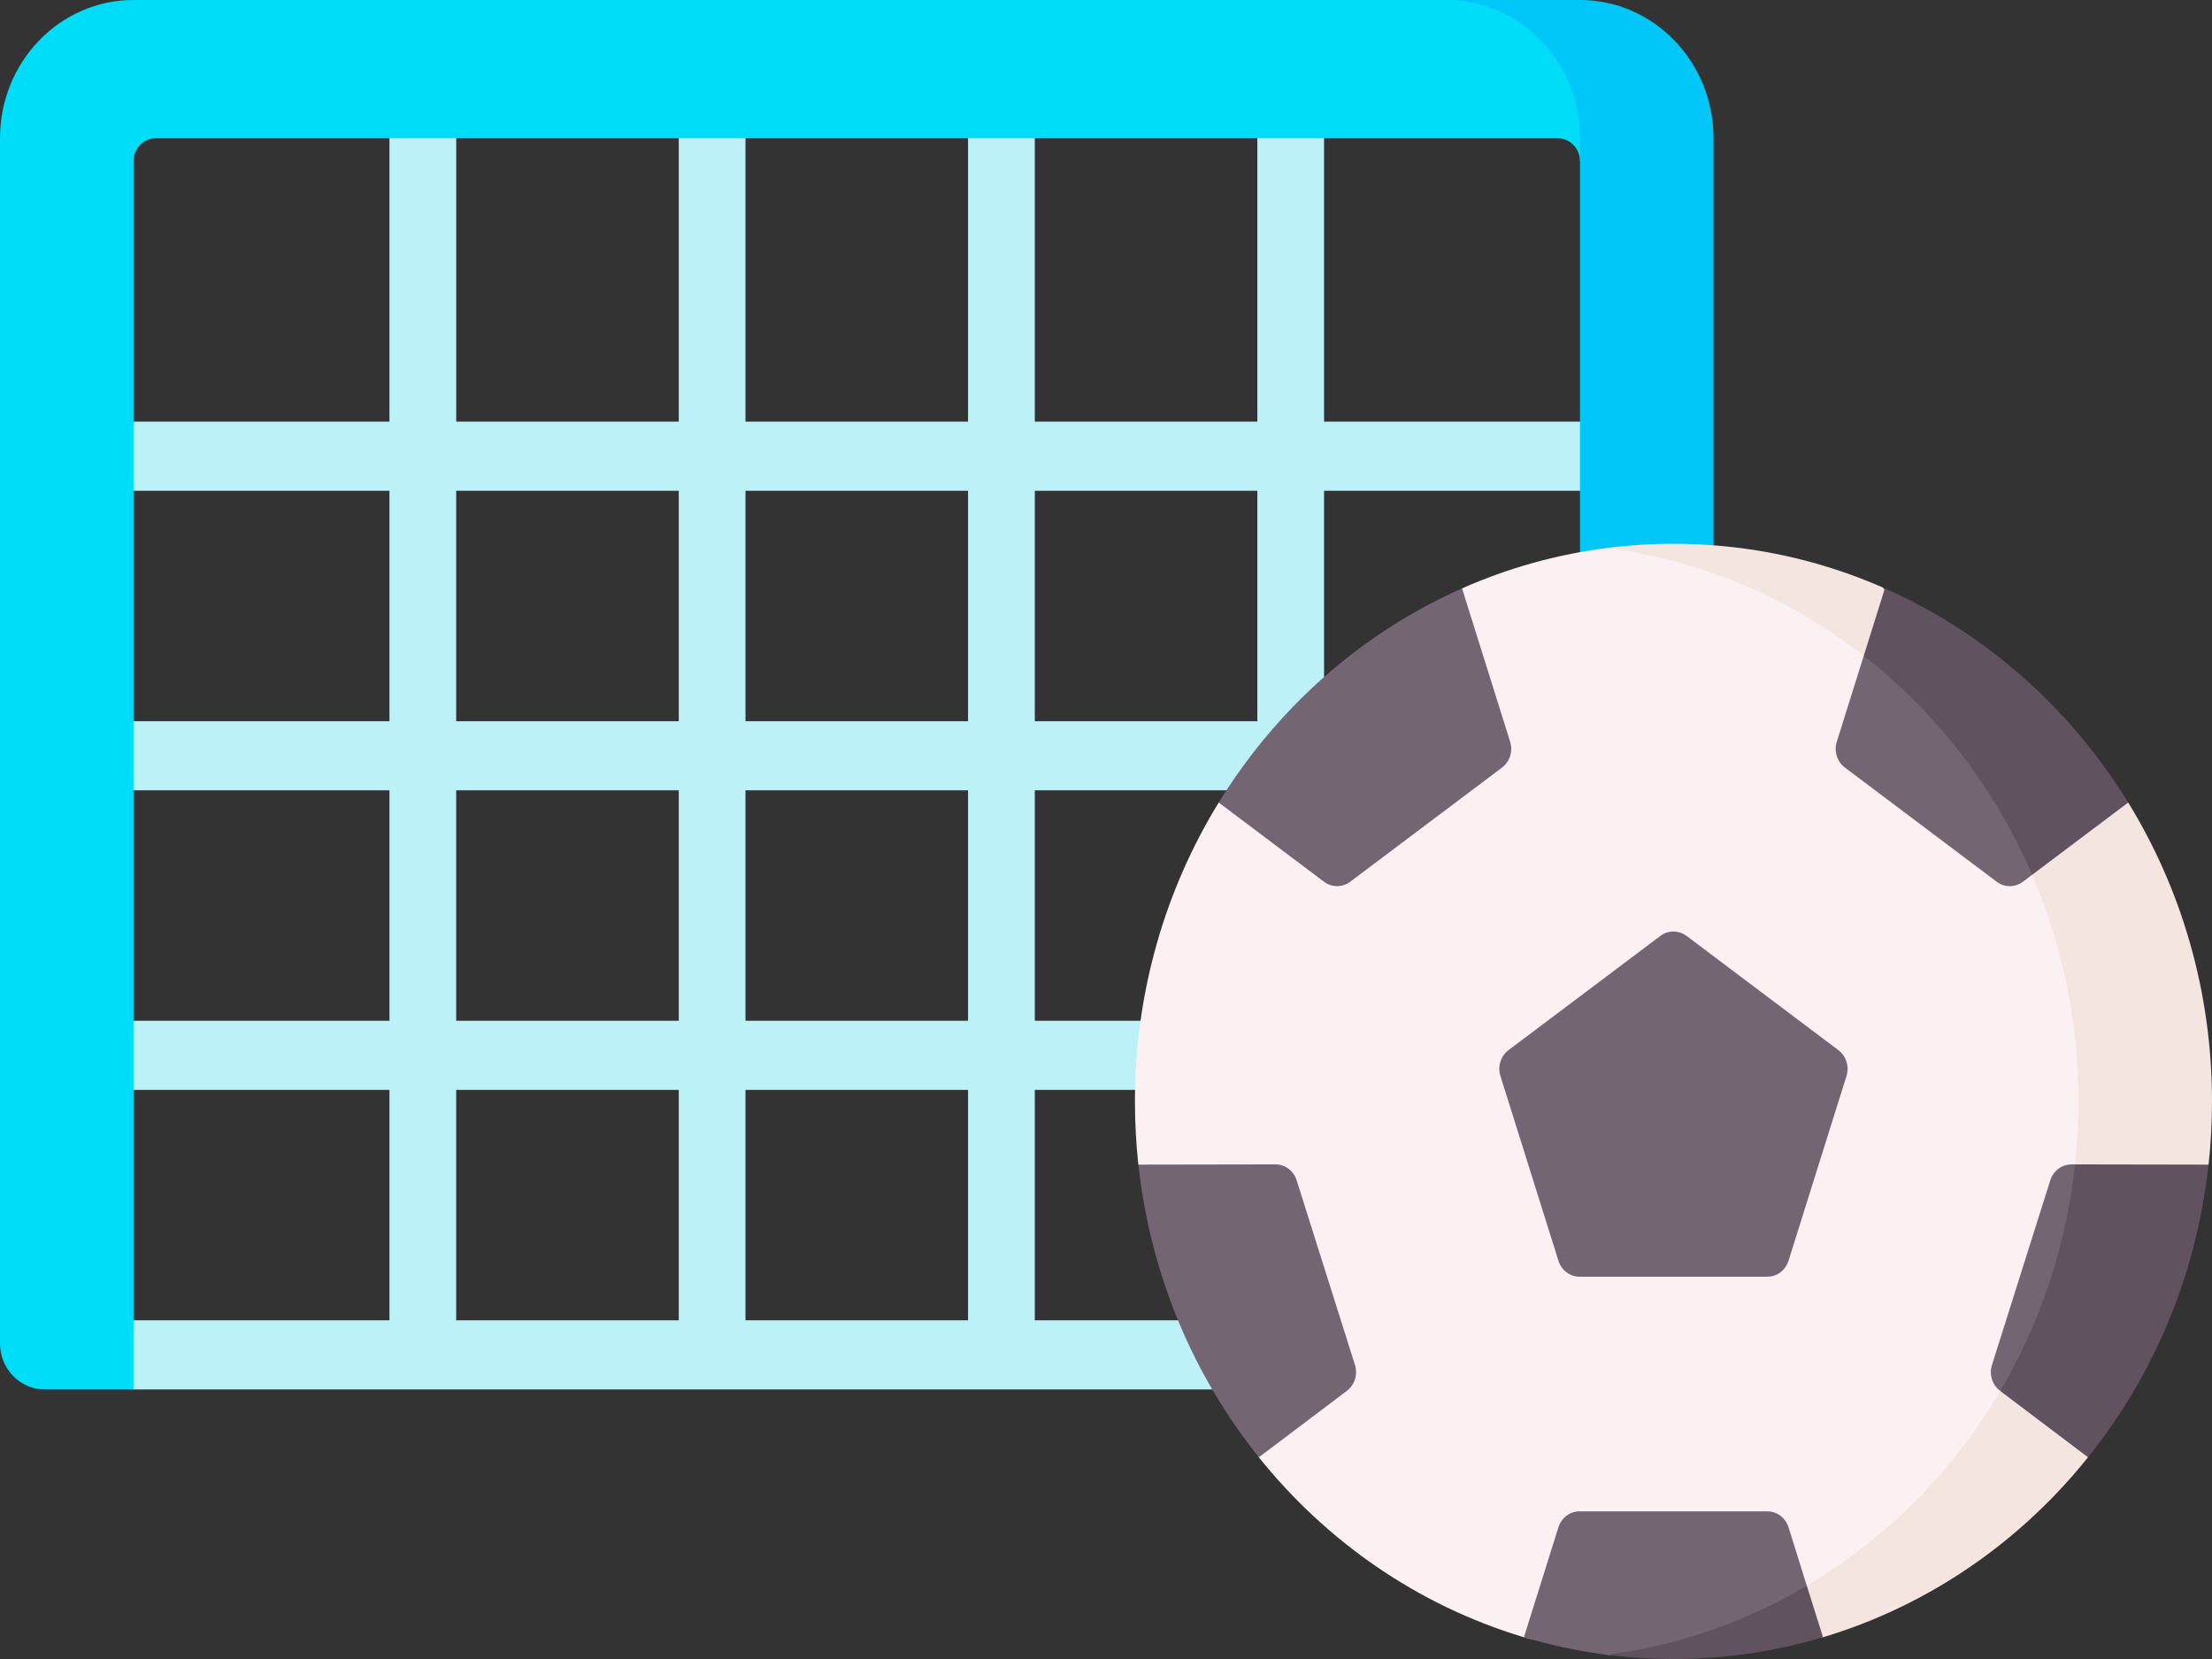 <svg width="48" height="36" viewBox="0 0 48 36" fill="none" xmlns="http://www.w3.org/2000/svg">
<rect x="0" y="0" width="48" height="36" fill="#333333" stroke="none"/>
<path d="M34.382 9.15H28.732V3C28.732 2.586 28.408 2.25 28.008 2.25C27.608 2.25 27.284 2.586 27.284 3V9.15H22.455V3C22.455 2.586 22.131 2.25 21.73 2.25C21.33 2.25 21.006 2.586 21.006 3V9.15H16.177V3C16.177 2.586 15.853 2.25 15.453 2.25C15.053 2.25 14.729 2.586 14.729 3V9.15H9.9V3C9.9 2.586 9.575 2.25 9.175 2.25C8.775 2.25 8.451 2.586 8.451 3V9.15H2.704C2.304 9.15 2.27 9.486 2.27 9.9C2.27 10.314 2.304 10.65 2.704 10.65H8.451V15.65H2.704C2.304 15.65 2.27 15.986 2.27 16.4C2.27 16.814 2.304 17.15 2.704 17.15H8.451V22.15H2.704C2.304 22.15 2.27 22.486 2.27 22.9C2.27 23.314 2.304 23.65 2.704 23.65H8.451V28.65H2.897C2.497 28.65 2.173 28.985 2.173 29.4C2.173 29.814 2.497 30.15 2.897 30.15H26.395C26.796 30.15 27.12 29.814 27.12 29.4C27.12 28.985 26.79 28.65 26.39 28.65H22.455V23.65H26.446C26.846 23.65 27.171 23.314 27.171 22.9C27.171 22.486 26.846 22.15 26.446 22.15H22.455V17.15H27.284V17.188C27.284 17.602 29.034 15.77 28.732 15.68V10.65H34.382C34.782 10.65 34.913 10.314 34.913 9.9C34.913 9.486 34.782 9.15 34.382 9.15V9.15ZM16.177 10.65H21.006V15.65H16.177V10.65ZM16.177 17.15H21.006V22.15H16.177V17.15ZM9.899 10.65H14.729V15.65H9.899V10.65ZM9.899 17.15H14.729V22.15H9.899V17.15ZM9.899 23.65H14.729V28.65H9.899V23.65ZM16.177 28.65V23.65H21.006V28.65H16.177ZM27.284 15.65H22.455V10.65H27.284V15.65Z" fill="#BCF1F8"/>
<path d="M2.897 30.15V3.5C2.897 3.224 3.114 3 3.38 3H33.803C34.069 3 34.286 3.224 34.286 3.5L34.479 3C34.479 1.343 33.182 5.26112e-09 31.581 5.26112e-09H2.897C1.297 -9.70651e-05 0 1.343 0 3V29.15C0 29.702 0.432 30.15 0.966 30.15H2.897Z" fill="#00DDF9"/>
<path d="M37.183 3V13.8H34.286V3C34.286 1.343 32.989 5.2615e-09 31.388 5.2615e-09H34.286C35.886 -9.70651e-05 37.183 1.343 37.183 3Z" fill="#00C7F8"/>
<path d="M38.171 12.409L36.975 12.043C36.485 12.043 35.34 11.831 34.865 11.892C33.764 12.033 32.71 12.332 31.726 12.768C30.959 15.237 28.686 16.843 26.446 17.415C25.295 19.289 24.628 21.514 24.628 23.9C24.628 24.364 24.653 24.822 24.702 25.272C26.844 27.222 27.674 28.816 27.304 31.607C28.78 33.454 30.774 34.839 33.057 35.524C34.091 35.834 36.621 35.645 36.621 35.645C41.582 35.205 46.181 30.641 46.181 23.959V23.65C46.181 16.967 40.342 13.15 38.171 12.409V12.409Z" fill="#FCF1F2"/>
<path d="M48 23.9C48 24.364 47.975 24.822 47.926 25.272C45.937 27.467 45.081 29.637 45.31 31.623C45.078 31.912 44.834 32.19 44.577 32.456C43.2 33.882 41.481 34.953 39.559 35.528C38.271 35.345 35.339 35.969 34.865 35.908C36.345 35.785 38.157 35.628 39.209 34.411C40.117 33.863 40.961 33.201 41.68 32.456C42.338 31.774 42.919 31.012 43.406 30.183C45.054 29.388 45.871 27.407 45.029 25.267C45.078 24.818 45.103 24.362 45.103 23.9C45.103 22.149 44.744 20.485 44.097 18.982C43.51 17.618 43.815 16.029 42.808 14.987C42.422 14.587 40.88 14.572 40.443 14.23C38.851 12.988 36.943 12.158 34.865 11.892C35.339 11.831 35.823 11.8 36.314 11.8C37.928 11.8 39.465 12.138 40.863 12.751C40.863 12.751 42.015 14.555 43.073 15.65C43.678 16.276 46.182 17.415 46.182 17.415C47.333 19.289 48 21.513 48 23.9V23.9Z" fill="#F4E5E0"/>
<path d="M24.703 25.272C24.964 27.672 25.903 29.859 27.317 31.623L29.228 30.18C29.397 30.052 29.467 29.826 29.403 29.621L28.137 25.612C28.072 25.406 27.886 25.267 27.677 25.267L24.703 25.272Z" fill="#736572"/>
<path d="M26.446 17.415L28.731 19.134C28.901 19.261 29.13 19.261 29.299 19.134L32.595 16.655C32.764 16.527 32.835 16.302 32.77 16.096L31.726 12.769C30.343 13.379 29.098 14.259 28.05 15.344C27.446 15.97 26.907 16.664 26.446 17.415V17.415Z" fill="#736572"/>
<path d="M36.598 20.309L39.893 22.788C40.062 22.916 40.133 23.142 40.069 23.348L38.81 27.359C38.745 27.565 38.56 27.704 38.351 27.704H34.277C34.068 27.704 33.883 27.565 33.818 27.359L32.559 23.348C32.494 23.142 32.565 22.916 32.734 22.788L36.03 20.309C36.199 20.182 36.428 20.182 36.598 20.309V20.309Z" fill="#736572"/>
<path d="M46.111 28.369L43.4 30.18C43.231 30.052 43.16 29.826 43.225 29.621L44.491 25.612C44.556 25.406 44.742 25.267 44.951 25.267L45.028 25.267L46.111 28.369Z" fill="#736572"/>
<path d="M47.925 25.272C47.664 27.672 46.725 29.859 45.31 31.623L43.405 30.184C44.266 28.721 44.835 27.053 45.028 25.267L47.925 25.272Z" fill="#615260"/>
<path d="M44.763 17.355L44.097 18.983L43.896 19.134C43.727 19.261 43.498 19.261 43.329 19.134L40.033 16.655C39.864 16.527 39.793 16.302 39.858 16.096L40.443 14.231L41.191 14.084C42.574 14.694 44.303 16.604 44.763 17.355V17.355Z" fill="#736572"/>
<path d="M46.181 17.415L44.097 18.983C43.511 17.618 42.687 16.387 41.68 15.344C41.294 14.944 40.88 14.571 40.443 14.231L40.901 12.769C42.284 13.379 43.529 14.259 44.577 15.344C45.182 15.97 45.721 16.664 46.181 17.415V17.415Z" fill="#615260"/>
<path d="M39.013 35.423C37.983 35.731 35.34 35.969 34.865 35.908C34.251 35.829 33.651 35.701 33.069 35.527L33.818 33.141C33.883 32.935 34.068 32.796 34.277 32.796H38.35C38.56 32.796 38.745 32.935 38.81 33.141L39.208 34.411L39.013 35.423Z" fill="#736572"/>
<path d="M39.559 35.527C38.529 35.835 37.44 36 36.314 36C35.823 36 35.339 35.969 34.865 35.908C36.43 35.708 37.899 35.187 39.208 34.411L39.559 35.527Z" fill="#615260"/>
</svg>
